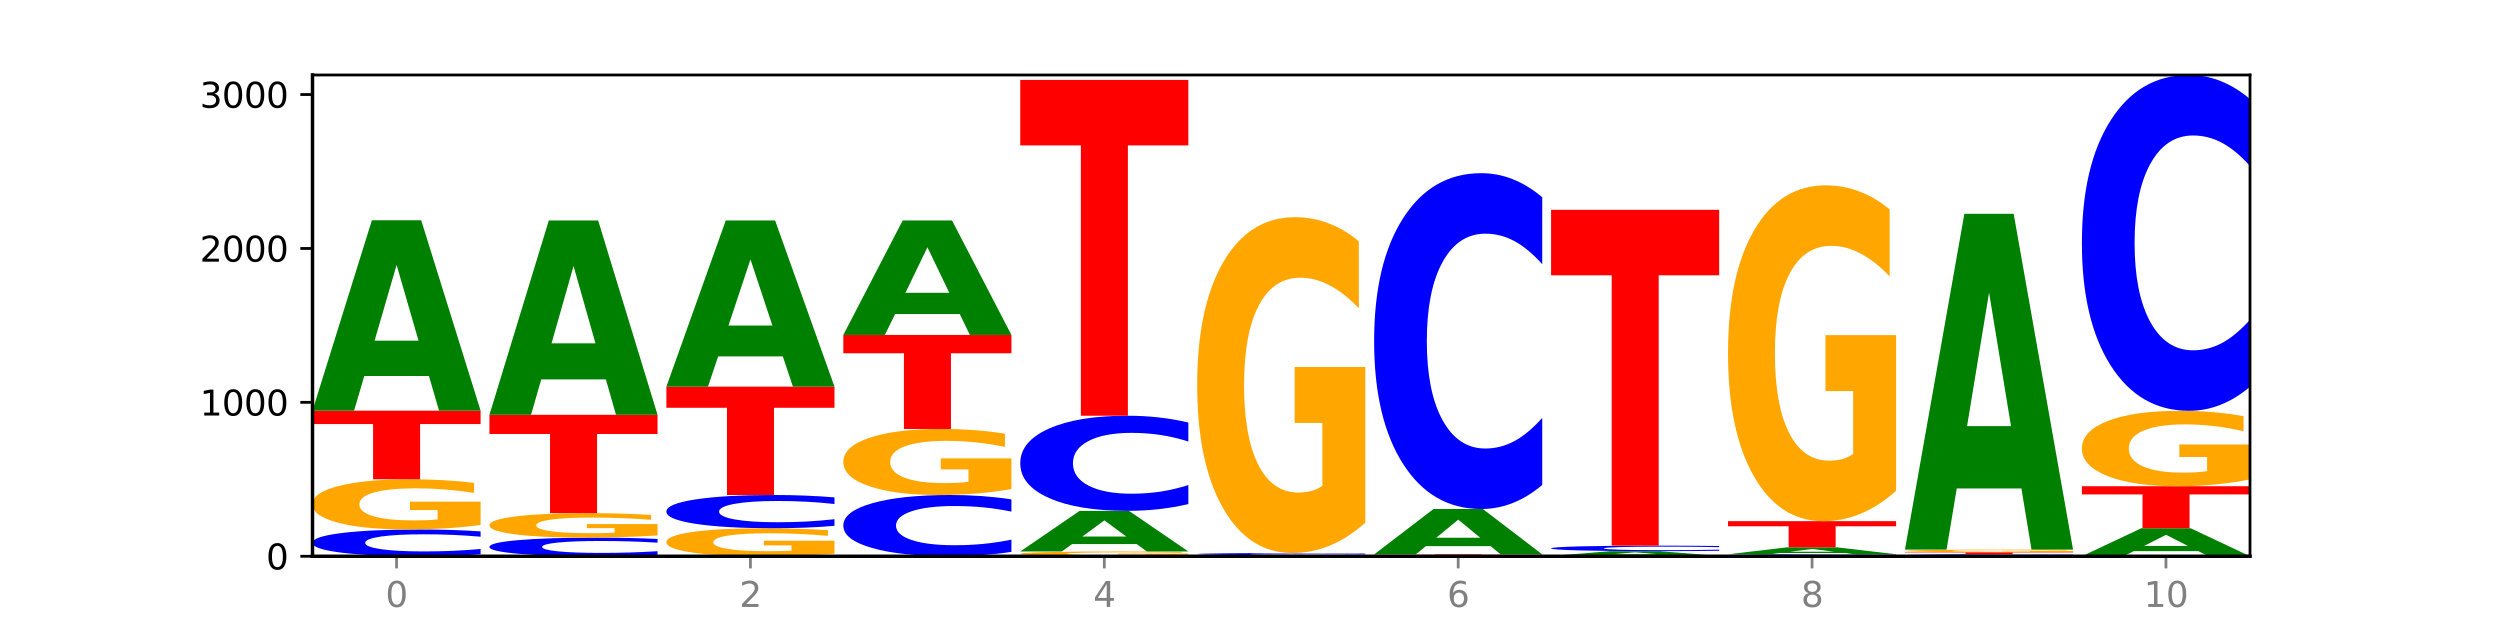 <?xml version="1.0" encoding="utf-8" standalone="no"?>
<!DOCTYPE svg PUBLIC "-//W3C//DTD SVG 1.1//EN"
  "http://www.w3.org/Graphics/SVG/1.1/DTD/svg11.dtd">
<svg xmlns:xlink="http://www.w3.org/1999/xlink" width="720pt" height="180pt" viewBox="0 0 720 180" xmlns="http://www.w3.org/2000/svg" version="1.1">
 <defs>
  <style type="text/css">*{stroke-linejoin: round; stroke-linecap: butt}</style>
 </defs>
 <g id="figure_1">
  <g id="patch_1">
   <path d="M 0 180 
L 720 180 
L 720 0 
L 0 0 
z
" style="fill: #ffffff"/>
  </g>
  <g id="axes_1">
   <g id="patch_2">
    <path d="M 90 160.2 
L 648 160.2 
L 648 21.6 
L 90 21.6 
z
" style="fill: #ffffff"/>
   </g>
   <g id="line2d_1">
    <path d="M 90 160.2 
L 648 160.2 
" clip-path="url(#pb1eeddb91f)" style="fill: none; stroke: #000000; stroke-width: 0.5; stroke-linecap: square"/>
   </g>
   <g id="patch_3">
    <path d="M 138.411 159.647 
Q 134.361 159.921 129.983 160.06 
Q 125.604 160.2 120.835 160.2 
Q 106.613 160.2 98.306 159.161 
Q 90 158.123 90 156.346 
Q 90 154.564 98.306 153.526 
Q 106.613 152.488 120.835 152.488 
Q 125.604 152.488 129.983 152.628 
Q 134.361 152.766 138.411 153.041 
L 138.411 154.578 
Q 134.325 154.215 130.361 154.046 
Q 126.397 153.877 122.018 153.877 
Q 114.163 153.877 109.662 154.535 
Q 105.173 155.191 105.173 156.346 
Q 105.173 157.496 109.662 158.154 
Q 114.163 158.811 122.018 158.811 
Q 126.397 158.811 130.361 158.642 
Q 134.325 158.471 138.411 158.108 
L 138.411 159.647 
z
" clip-path="url(#pb1eeddb91f)" style="fill: #0000ff"/>
   </g>
   <g id="patch_4">
    <path d="M 138.411 151.18 
Q 133.529 151.834 128.277 152.162 
Q 123.026 152.488 117.428 152.488 
Q 104.777 152.488 97.389 150.542 
Q 90 148.595 90 145.267 
Q 90 141.901 97.519 139.969 
Q 105.048 138.038 118.144 138.038 
Q 123.189 138.038 127.811 138.301 
Q 132.444 138.561 136.545 139.074 
L 136.545 141.954 
Q 132.313 141.295 128.126 140.969 
Q 123.938 140.641 119.728 140.641 
Q 111.938 140.641 107.717 141.841 
Q 103.497 143.038 103.497 145.267 
Q 103.497 147.476 107.566 148.682 
Q 111.634 149.885 119.12 149.885 
Q 121.16 149.885 122.907 149.816 
Q 124.654 149.745 126.042 149.595 
L 126.042 146.891 
L 118.068 146.891 
L 118.068 144.482 
L 138.411 144.482 
L 138.411 151.18 
z
" clip-path="url(#pb1eeddb91f)" style="fill: #ffa600"/>
   </g>
   <g id="patch_5">
    <path d="M 90 118.27 
L 138.411 118.27 
L 138.411 122.125 
L 120.994 122.125 
L 120.994 138.038 
L 107.45 138.038 
L 107.45 122.125 
L 90 122.125 
L 90 118.27 
z
" clip-path="url(#pb1eeddb91f)" style="fill: #ff0000"/>
   </g>
   <g id="patch_6">
    <path d="M 123.534 108.282 
L 104.916 108.282 
L 101.977 118.27 
L 90 118.27 
L 107.104 63.442 
L 121.307 63.442 
L 138.411 118.27 
L 126.444 118.27 
L 123.534 108.282 
z
M 107.886 98.106 
L 120.535 98.106 
L 114.22 76.297 
L 107.886 98.106 
z
" clip-path="url(#pb1eeddb91f)" style="fill: #008000"/>
   </g>
   <g id="patch_7">
    <path d="M 189.37 159.816 
Q 185.32 160.006 180.942 160.103 
Q 176.563 160.2 171.794 160.2 
Q 157.572 160.2 149.265 159.478 
Q 140.959 158.755 140.959 157.52 
Q 140.959 156.28 149.265 155.559 
Q 157.572 154.837 171.794 154.837 
Q 176.563 154.837 180.942 154.934 
Q 185.32 155.031 189.37 155.221 
L 189.37 156.29 
Q 185.284 156.038 181.32 155.92 
Q 177.356 155.803 172.977 155.803 
Q 165.122 155.803 160.621 156.26 
Q 156.132 156.717 156.132 157.52 
Q 156.132 158.32 160.621 158.778 
Q 165.122 159.234 172.977 159.234 
Q 177.356 159.234 181.32 159.117 
Q 185.284 158.998 189.37 158.745 
L 189.37 159.816 
z
" clip-path="url(#pb1eeddb91f)" style="fill: #0000ff"/>
   </g>
   <g id="patch_8">
    <path d="M 189.37 154.199 
Q 184.488 154.518 179.236 154.678 
Q 173.985 154.837 168.387 154.837 
Q 155.736 154.837 148.347 153.888 
Q 140.959 152.938 140.959 151.315 
Q 140.959 149.673 148.478 148.731 
Q 156.007 147.789 169.103 147.789 
Q 174.148 147.789 178.77 147.917 
Q 183.403 148.044 187.504 148.295 
L 187.504 149.699 
Q 183.272 149.378 179.084 149.219 
Q 174.896 149.059 170.687 149.059 
Q 162.897 149.059 158.676 149.644 
Q 154.456 150.228 154.456 151.315 
Q 154.456 152.393 158.524 152.981 
Q 162.593 153.567 170.079 153.567 
Q 172.119 153.567 173.866 153.534 
Q 175.613 153.499 177.001 153.426 
L 177.001 152.107 
L 169.027 152.107 
L 169.027 150.932 
L 189.37 150.932 
L 189.37 154.199 
z
" clip-path="url(#pb1eeddb91f)" style="fill: #ffa600"/>
   </g>
   <g id="patch_9">
    <path d="M 140.959 119.467 
L 189.37 119.467 
L 189.37 124.99 
L 171.953 124.99 
L 171.953 147.789 
L 158.409 147.789 
L 158.409 124.99 
L 140.959 124.99 
L 140.959 119.467 
z
" clip-path="url(#pb1eeddb91f)" style="fill: #ff0000"/>
   </g>
   <g id="patch_10">
    <path d="M 174.493 109.269 
L 155.875 109.269 
L 152.935 119.467 
L 140.959 119.467 
L 158.063 63.486 
L 172.266 63.486 
L 189.37 119.467 
L 177.403 119.467 
L 174.493 109.269 
z
M 158.845 98.879 
L 171.494 98.879 
L 165.179 76.611 
L 158.845 98.879 
z
" clip-path="url(#pb1eeddb91f)" style="fill: #008000"/>
   </g>
   <g id="patch_11">
    <path d="M 240.329 159.47 
Q 235.446 159.835 230.195 160.018 
Q 224.944 160.2 219.346 160.2 
Q 206.695 160.2 199.306 159.114 
Q 191.918 158.027 191.918 156.169 
Q 191.918 154.289 199.437 153.211 
Q 206.966 152.133 220.062 152.133 
Q 225.107 152.133 229.729 152.28 
Q 234.361 152.425 238.463 152.711 
L 238.463 154.319 
Q 234.231 153.951 230.043 153.769 
Q 225.855 153.586 221.646 153.586 
Q 213.856 153.586 209.635 154.256 
Q 205.415 154.924 205.415 156.169 
Q 205.415 157.402 209.483 158.075 
Q 213.552 158.747 221.038 158.747 
Q 223.078 158.747 224.825 158.709 
Q 226.571 158.669 227.96 158.585 
L 227.96 157.076 
L 219.986 157.076 
L 219.986 155.731 
L 240.329 155.731 
L 240.329 159.47 
z
" clip-path="url(#pb1eeddb91f)" style="fill: #ffa600"/>
   </g>
   <g id="patch_12">
    <path d="M 240.329 151.447 
Q 236.279 151.787 231.9 151.959 
Q 227.522 152.133 222.753 152.133 
Q 208.53 152.133 200.224 150.844 
Q 191.918 149.554 191.918 147.349 
Q 191.918 145.136 200.224 143.849 
Q 208.53 142.559 222.753 142.559 
Q 227.522 142.559 231.9 142.733 
Q 236.279 142.905 240.329 143.245 
L 240.329 145.154 
Q 236.243 144.703 232.279 144.493 
Q 228.314 144.284 223.936 144.284 
Q 216.081 144.284 211.58 145.101 
Q 207.091 145.915 207.091 147.349 
Q 207.091 148.777 211.58 149.594 
Q 216.081 150.409 223.936 150.409 
Q 228.314 150.409 232.279 150.199 
Q 236.243 149.987 240.329 149.536 
L 240.329 151.447 
z
" clip-path="url(#pb1eeddb91f)" style="fill: #0000ff"/>
   </g>
   <g id="patch_13">
    <path d="M 191.918 111.355 
L 240.329 111.355 
L 240.329 117.441 
L 222.912 117.441 
L 222.912 142.559 
L 209.368 142.559 
L 209.368 117.441 
L 191.918 117.441 
L 191.918 111.355 
z
" clip-path="url(#pb1eeddb91f)" style="fill: #ff0000"/>
   </g>
   <g id="patch_14">
    <path d="M 225.452 102.635 
L 206.834 102.635 
L 203.894 111.355 
L 191.918 111.355 
L 209.021 63.486 
L 223.225 63.486 
L 240.329 111.355 
L 228.362 111.355 
L 225.452 102.635 
z
M 209.803 93.751 
L 222.453 93.751 
L 216.138 74.709 
L 209.803 93.751 
z
" clip-path="url(#pb1eeddb91f)" style="fill: #008000"/>
   </g>
   <g id="patch_15">
    <path d="M 291.288 158.936 
Q 287.238 159.562 282.859 159.879 
Q 278.481 160.2 273.711 160.2 
Q 259.489 160.2 251.183 157.824 
Q 242.877 155.448 242.877 151.385 
Q 242.877 147.307 251.183 144.935 
Q 259.489 142.559 273.711 142.559 
Q 278.481 142.559 282.859 142.88 
Q 287.238 143.197 291.288 143.824 
L 291.288 147.34 
Q 287.202 146.509 283.237 146.123 
Q 279.273 145.737 274.895 145.737 
Q 267.04 145.737 262.539 147.242 
Q 258.05 148.743 258.05 151.385 
Q 258.05 154.016 262.539 155.521 
Q 267.04 157.022 274.895 157.022 
Q 279.273 157.022 283.237 156.636 
Q 287.202 156.246 291.288 155.415 
L 291.288 158.936 
z
" clip-path="url(#pb1eeddb91f)" style="fill: #0000ff"/>
   </g>
   <g id="patch_16">
    <path d="M 291.288 140.839 
Q 286.405 141.699 281.154 142.131 
Q 275.903 142.559 270.305 142.559 
Q 257.654 142.559 250.265 139.998 
Q 242.877 137.437 242.877 133.058 
Q 242.877 128.627 250.395 126.086 
Q 257.925 123.544 271.021 123.544 
Q 276.066 123.544 280.688 123.89 
Q 285.32 124.232 289.422 124.907 
L 289.422 128.698 
Q 285.19 127.83 281.002 127.402 
Q 276.814 126.969 272.605 126.969 
Q 264.815 126.969 260.594 128.548 
Q 256.374 130.124 256.374 133.058 
Q 256.374 135.964 260.442 137.551 
Q 264.511 139.134 271.997 139.134 
Q 274.037 139.134 275.784 139.044 
Q 277.53 138.949 278.919 138.753 
L 278.919 135.194 
L 270.945 135.194 
L 270.945 132.025 
L 291.288 132.025 
L 291.288 140.839 
z
" clip-path="url(#pb1eeddb91f)" style="fill: #ffa600"/>
   </g>
   <g id="patch_17">
    <path d="M 242.877 96.463 
L 291.288 96.463 
L 291.288 101.744 
L 273.871 101.744 
L 273.871 123.544 
L 260.327 123.544 
L 260.327 101.744 
L 242.877 101.744 
L 242.877 96.463 
z
" clip-path="url(#pb1eeddb91f)" style="fill: #ff0000"/>
   </g>
   <g id="patch_18">
    <path d="M 276.411 90.455 
L 257.793 90.455 
L 254.853 96.463 
L 242.877 96.463 
L 259.98 63.486 
L 274.184 63.486 
L 291.288 96.463 
L 279.321 96.463 
L 276.411 90.455 
z
M 260.762 84.335 
L 273.412 84.335 
L 267.097 71.218 
L 260.762 84.335 
z
" clip-path="url(#pb1eeddb91f)" style="fill: #008000"/>
   </g>
   <g id="patch_19">
    <path d="M 342.247 160.076 
Q 337.364 160.138 332.113 160.169 
Q 326.862 160.2 321.263 160.2 
Q 308.613 160.2 301.224 160.015 
Q 293.836 159.83 293.836 159.513 
Q 293.836 159.193 301.354 159.01 
Q 308.884 158.826 321.98 158.826 
Q 327.025 158.826 331.647 158.851 
Q 336.279 158.876 340.38 158.924 
L 340.38 159.198 
Q 336.149 159.136 331.961 159.105 
Q 327.773 159.073 323.564 159.073 
Q 315.774 159.073 311.553 159.188 
Q 307.333 159.301 307.333 159.513 
Q 307.333 159.723 311.401 159.838 
Q 315.47 159.952 322.956 159.952 
Q 324.996 159.952 326.742 159.946 
Q 328.489 159.939 329.878 159.925 
L 329.878 159.668 
L 321.904 159.668 
L 321.904 159.439 
L 342.247 159.439 
L 342.247 160.076 
z
" clip-path="url(#pb1eeddb91f)" style="fill: #ffa600"/>
   </g>
   <g id="patch_20">
    <path d="M 327.37 156.694 
L 308.752 156.694 
L 305.812 158.826 
L 293.836 158.826 
L 310.939 147.125 
L 325.143 147.125 
L 342.247 158.826 
L 330.28 158.826 
L 327.37 156.694 
z
M 311.721 154.523 
L 324.371 154.523 
L 318.056 149.868 
L 311.721 154.523 
z
" clip-path="url(#pb1eeddb91f)" style="fill: #008000"/>
   </g>
   <g id="patch_21">
    <path d="M 342.247 145.161 
Q 338.197 146.134 333.818 146.627 
Q 329.439 147.125 324.67 147.125 
Q 310.448 147.125 302.142 143.435 
Q 293.836 139.746 293.836 133.437 
Q 293.836 127.105 302.142 123.422 
Q 310.448 119.733 324.67 119.733 
Q 329.439 119.733 333.818 120.23 
Q 338.197 120.723 342.247 121.696 
L 342.247 127.156 
Q 338.16 125.866 334.196 125.266 
Q 330.232 124.667 325.853 124.667 
Q 317.998 124.667 313.498 127.003 
Q 309.009 129.335 309.009 133.437 
Q 309.009 137.522 313.498 139.859 
Q 317.998 142.19 325.853 142.19 
Q 330.232 142.19 334.196 141.591 
Q 338.16 140.985 342.247 139.695 
L 342.247 145.161 
z
" clip-path="url(#pb1eeddb91f)" style="fill: #0000ff"/>
   </g>
   <g id="patch_22">
    <path d="M 293.836 23.018 
L 342.247 23.018 
L 342.247 41.88 
L 324.83 41.88 
L 324.83 119.733 
L 311.286 119.733 
L 311.286 41.88 
L 293.836 41.88 
L 293.836 23.018 
z
" clip-path="url(#pb1eeddb91f)" style="fill: #ff0000"/>
   </g>
   <g id="patch_23">
    <path d="M 378.329 160.184 
L 359.711 160.184 
L 356.771 160.2 
L 344.795 160.2 
L 361.898 160.111 
L 376.102 160.111 
L 393.205 160.2 
L 381.239 160.2 
L 378.329 160.184 
z
M 362.68 160.167 
L 375.33 160.167 
L 369.015 160.132 
L 362.68 160.167 
z
" clip-path="url(#pb1eeddb91f)" style="fill: #008000"/>
   </g>
   <g id="patch_24">
    <path d="M 344.795 159.89 
L 393.205 159.89 
L 393.205 159.933 
L 375.789 159.933 
L 375.789 160.111 
L 362.245 160.111 
L 362.245 159.933 
L 344.795 159.933 
L 344.795 159.89 
z
" clip-path="url(#pb1eeddb91f)" style="fill: #ff0000"/>
   </g>
   <g id="patch_25">
    <path d="M 393.205 159.845 
Q 389.156 159.867 384.777 159.878 
Q 380.398 159.89 375.629 159.89 
Q 361.407 159.89 353.101 159.806 
Q 344.795 159.723 344.795 159.58 
Q 344.795 159.436 353.101 159.353 
Q 361.407 159.269 375.629 159.269 
Q 380.398 159.269 384.777 159.28 
Q 389.156 159.292 393.205 159.314 
L 393.205 159.437 
Q 389.119 159.408 385.155 159.395 
Q 381.191 159.381 376.812 159.381 
Q 368.957 159.381 364.457 159.434 
Q 359.968 159.487 359.968 159.58 
Q 359.968 159.672 364.457 159.725 
Q 368.957 159.778 376.812 159.778 
Q 381.191 159.778 385.155 159.764 
Q 389.119 159.751 393.205 159.721 
L 393.205 159.845 
z
" clip-path="url(#pb1eeddb91f)" style="fill: #0000ff"/>
   </g>
   <g id="patch_26">
    <path d="M 393.205 150.519 
Q 388.323 154.894 383.072 157.092 
Q 377.821 159.269 372.222 159.269 
Q 359.572 159.269 352.183 146.243 
Q 344.795 133.218 344.795 110.942 
Q 344.795 88.407 352.313 75.481 
Q 359.843 62.555 372.938 62.555 
Q 377.983 62.555 382.605 64.313 
Q 387.238 66.051 391.339 69.487 
L 391.339 88.766 
Q 387.108 84.351 382.92 82.174 
Q 378.732 79.976 374.522 79.976 
Q 366.732 79.976 362.512 88.007 
Q 358.291 96.018 358.291 110.942 
Q 358.291 125.726 362.36 133.797 
Q 366.429 141.848 373.915 141.848 
Q 375.955 141.848 377.701 141.389 
Q 379.448 140.909 380.837 139.91 
L 380.837 121.81 
L 372.862 121.81 
L 372.862 105.688 
L 393.205 105.688 
L 393.205 150.519 
z
" clip-path="url(#pb1eeddb91f)" style="fill: #ffa600"/>
   </g>
   <g id="patch_27">
    <path d="M 444.164 160.18 
Q 439.282 160.19 434.031 160.195 
Q 428.78 160.2 423.181 160.2 
Q 410.531 160.2 403.142 160.17 
Q 395.753 160.14 395.753 160.089 
Q 395.753 160.038 403.272 160.008 
Q 410.802 159.978 423.897 159.978 
Q 428.942 159.978 433.564 159.982 
Q 438.197 159.986 442.298 159.994 
L 442.298 160.038 
Q 438.067 160.028 433.879 160.023 
Q 429.691 160.018 425.481 160.018 
Q 417.691 160.018 413.471 160.037 
Q 409.25 160.055 409.25 160.089 
Q 409.25 160.123 413.319 160.142 
Q 417.388 160.16 424.874 160.16 
Q 426.914 160.16 428.66 160.159 
Q 430.407 160.158 431.796 160.156 
L 431.796 160.114 
L 423.821 160.114 
L 423.821 160.077 
L 444.164 160.077 
L 444.164 160.18 
z
" clip-path="url(#pb1eeddb91f)" style="fill: #ffa600"/>
   </g>
   <g id="patch_28">
    <path d="M 395.753 159.668 
L 444.164 159.668 
L 444.164 159.729 
L 426.748 159.729 
L 426.748 159.978 
L 413.204 159.978 
L 413.204 159.729 
L 395.753 159.729 
L 395.753 159.668 
z
" clip-path="url(#pb1eeddb91f)" style="fill: #ff0000"/>
   </g>
   <g id="patch_29">
    <path d="M 429.288 157.286 
L 410.67 157.286 
L 407.73 159.668 
L 395.753 159.668 
L 412.857 146.593 
L 427.061 146.593 
L 444.164 159.668 
L 432.198 159.668 
L 429.288 157.286 
z
M 413.639 154.859 
L 426.289 154.859 
L 419.974 149.658 
L 413.639 154.859 
z
" clip-path="url(#pb1eeddb91f)" style="fill: #008000"/>
   </g>
   <g id="patch_30">
    <path d="M 444.164 139.66 
Q 440.115 143.096 435.736 144.835 
Q 431.357 146.593 426.588 146.593 
Q 412.366 146.593 404.06 133.567 
Q 395.753 120.541 395.753 98.266 
Q 395.753 75.91 404.06 62.904 
Q 412.366 49.878 426.588 49.878 
Q 431.357 49.878 435.736 51.637 
Q 440.115 53.375 444.164 56.811 
L 444.164 76.09 
Q 440.078 71.535 436.114 69.417 
Q 432.15 67.299 427.771 67.299 
Q 419.916 67.299 415.415 75.55 
Q 410.927 83.781 410.927 98.266 
Q 410.927 112.69 415.415 120.941 
Q 419.916 129.172 427.771 129.172 
Q 432.15 129.172 436.114 127.054 
Q 440.078 124.916 444.164 120.361 
L 444.164 139.66 
z
" clip-path="url(#pb1eeddb91f)" style="fill: #0000ff"/>
   </g>
   <g id="patch_31">
    <path d="M 495.123 160.192 
Q 490.241 160.196 484.99 160.198 
Q 479.739 160.2 474.14 160.2 
Q 461.489 160.2 454.101 160.188 
Q 446.712 160.176 446.712 160.156 
Q 446.712 160.135 454.231 160.123 
Q 461.761 160.111 474.856 160.111 
Q 479.901 160.111 484.523 160.113 
Q 489.156 160.115 493.257 160.118 
L 493.257 160.135 
Q 489.026 160.131 484.838 160.129 
Q 480.65 160.127 476.44 160.127 
Q 468.65 160.127 464.43 160.135 
Q 460.209 160.142 460.209 160.156 
Q 460.209 160.169 464.278 160.177 
Q 468.346 160.184 475.833 160.184 
Q 477.872 160.184 479.619 160.184 
Q 481.366 160.183 482.755 160.182 
L 482.755 160.166 
L 474.78 160.166 
L 474.78 160.151 
L 495.123 160.151 
L 495.123 160.192 
z
" clip-path="url(#pb1eeddb91f)" style="fill: #ffa600"/>
   </g>
   <g id="patch_32">
    <path d="M 480.247 159.861 
L 461.629 159.861 
L 458.689 160.111 
L 446.712 160.111 
L 463.816 158.737 
L 478.02 158.737 
L 495.123 160.111 
L 483.157 160.111 
L 480.247 159.861 
z
M 464.598 159.606 
L 477.248 159.606 
L 470.933 159.059 
L 464.598 159.606 
z
" clip-path="url(#pb1eeddb91f)" style="fill: #008000"/>
   </g>
   <g id="patch_33">
    <path d="M 495.123 158.623 
Q 491.074 158.68 486.695 158.708 
Q 482.316 158.737 477.547 158.737 
Q 463.325 158.737 455.019 158.522 
Q 446.712 158.308 446.712 157.94 
Q 446.712 157.571 455.019 157.357 
Q 463.325 157.142 477.547 157.142 
Q 482.316 157.142 486.695 157.171 
Q 491.074 157.199 495.123 157.256 
L 495.123 157.574 
Q 491.037 157.499 487.073 157.464 
Q 483.109 157.429 478.73 157.429 
Q 470.875 157.429 466.374 157.565 
Q 461.886 157.701 461.886 157.94 
Q 461.886 158.178 466.374 158.314 
Q 470.875 158.45 478.73 158.45 
Q 483.109 158.45 487.073 158.415 
Q 491.037 158.38 495.123 158.305 
L 495.123 158.623 
z
" clip-path="url(#pb1eeddb91f)" style="fill: #0000ff"/>
   </g>
   <g id="patch_34">
    <path d="M 446.712 60.428 
L 495.123 60.428 
L 495.123 79.289 
L 477.707 79.289 
L 477.707 157.142 
L 464.163 157.142 
L 464.163 79.289 
L 446.712 79.289 
L 446.712 60.428 
z
" clip-path="url(#pb1eeddb91f)" style="fill: #ff0000"/>
   </g>
   <g id="patch_35">
    <path d="M 546.082 160.159 
Q 542.033 160.179 537.654 160.19 
Q 533.275 160.2 528.506 160.2 
Q 514.284 160.2 505.978 160.122 
Q 497.671 160.045 497.671 159.912 
Q 497.671 159.779 505.978 159.701 
Q 514.284 159.624 528.506 159.624 
Q 533.275 159.624 537.654 159.634 
Q 542.033 159.645 546.082 159.665 
L 546.082 159.78 
Q 541.996 159.753 538.032 159.74 
Q 534.068 159.728 529.689 159.728 
Q 521.834 159.728 517.333 159.777 
Q 512.845 159.826 512.845 159.912 
Q 512.845 159.998 517.333 160.047 
Q 521.834 160.096 529.689 160.096 
Q 534.068 160.096 538.032 160.084 
Q 541.996 160.071 546.082 160.044 
L 546.082 160.159 
z
" clip-path="url(#pb1eeddb91f)" style="fill: #0000ff"/>
   </g>
   <g id="patch_36">
    <path d="M 531.206 159.26 
L 512.587 159.26 
L 509.648 159.624 
L 497.671 159.624 
L 514.775 157.629 
L 528.979 157.629 
L 546.082 159.624 
L 534.116 159.624 
L 531.206 159.26 
z
M 515.557 158.89 
L 528.206 158.89 
L 521.892 158.097 
L 515.557 158.89 
z
" clip-path="url(#pb1eeddb91f)" style="fill: #008000"/>
   </g>
   <g id="patch_37">
    <path d="M 497.671 150.094 
L 546.082 150.094 
L 546.082 151.564 
L 528.666 151.564 
L 528.666 157.629 
L 515.122 157.629 
L 515.122 151.564 
L 497.671 151.564 
L 497.671 150.094 
z
" clip-path="url(#pb1eeddb91f)" style="fill: #ff0000"/>
   </g>
   <g id="patch_38">
    <path d="M 546.082 141.344 
Q 541.2 145.719 535.949 147.917 
Q 530.697 150.094 525.099 150.094 
Q 512.448 150.094 505.06 137.068 
Q 497.671 124.043 497.671 101.767 
Q 497.671 79.232 505.19 66.306 
Q 512.72 53.38 525.815 53.38 
Q 530.86 53.38 535.482 55.138 
Q 540.115 56.876 544.216 60.312 
L 544.216 79.591 
Q 539.985 75.176 535.797 72.999 
Q 531.609 70.801 527.399 70.801 
Q 519.609 70.801 515.389 78.832 
Q 511.168 86.843 511.168 101.767 
Q 511.168 116.551 515.237 124.622 
Q 519.305 132.673 526.792 132.673 
Q 528.831 132.673 530.578 132.214 
Q 532.325 131.734 533.714 130.735 
L 533.714 112.635 
L 525.739 112.635 
L 525.739 96.513 
L 546.082 96.513 
L 546.082 141.344 
z
" clip-path="url(#pb1eeddb91f)" style="fill: #ffa600"/>
   </g>
   <g id="patch_39">
    <path d="M 597.041 160.159 
Q 592.992 160.179 588.613 160.19 
Q 584.234 160.2 579.465 160.2 
Q 565.243 160.2 556.936 160.122 
Q 548.63 160.045 548.63 159.912 
Q 548.63 159.779 556.936 159.701 
Q 565.243 159.624 579.465 159.624 
Q 584.234 159.624 588.613 159.634 
Q 592.992 159.645 597.041 159.665 
L 597.041 159.78 
Q 592.955 159.753 588.991 159.74 
Q 585.027 159.728 580.648 159.728 
Q 572.793 159.728 568.292 159.777 
Q 563.804 159.826 563.804 159.912 
Q 563.804 159.998 568.292 160.047 
Q 572.793 160.096 580.648 160.096 
Q 585.027 160.096 588.991 160.084 
Q 592.955 160.071 597.041 160.044 
L 597.041 160.159 
z
" clip-path="url(#pb1eeddb91f)" style="fill: #0000ff"/>
   </g>
   <g id="patch_40">
    <path d="M 548.63 159.048 
L 597.041 159.048 
L 597.041 159.16 
L 579.624 159.16 
L 579.624 159.624 
L 566.081 159.624 
L 566.081 159.16 
L 548.63 159.16 
L 548.63 159.048 
z
" clip-path="url(#pb1eeddb91f)" style="fill: #ff0000"/>
   </g>
   <g id="patch_41">
    <path d="M 597.041 158.979 
Q 592.159 159.013 586.908 159.031 
Q 581.656 159.048 576.058 159.048 
Q 563.407 159.048 556.019 158.946 
Q 548.63 158.845 548.63 158.671 
Q 548.63 158.495 556.149 158.395 
Q 563.679 158.294 576.774 158.294 
Q 581.819 158.294 586.441 158.308 
Q 591.074 158.321 595.175 158.348 
L 595.175 158.498 
Q 590.944 158.464 586.756 158.447 
Q 582.568 158.43 578.358 158.43 
Q 570.568 158.43 566.348 158.492 
Q 562.127 158.555 562.127 158.671 
Q 562.127 158.786 566.196 158.849 
Q 570.264 158.912 577.75 158.912 
Q 579.79 158.912 581.537 158.908 
Q 583.284 158.905 584.673 158.897 
L 584.673 158.756 
L 576.698 158.756 
L 576.698 158.63 
L 597.041 158.63 
L 597.041 158.979 
z
" clip-path="url(#pb1eeddb91f)" style="fill: #ffa600"/>
   </g>
   <g id="patch_42">
    <path d="M 582.164 140.676 
L 563.546 140.676 
L 560.607 158.294 
L 548.63 158.294 
L 565.734 61.58 
L 579.937 61.58 
L 597.041 158.294 
L 585.074 158.294 
L 582.164 140.676 
z
M 566.516 122.726 
L 579.165 122.726 
L 572.85 84.256 
L 566.516 122.726 
z
" clip-path="url(#pb1eeddb91f)" style="fill: #008000"/>
   </g>
   <g id="patch_43">
    <path d="M 633.123 158.73 
L 614.505 158.73 
L 611.566 160.2 
L 599.589 160.2 
L 616.693 152.133 
L 630.896 152.133 
L 648 160.2 
L 636.033 160.2 
L 633.123 158.73 
z
M 617.475 157.233 
L 630.124 157.233 
L 623.809 154.024 
L 617.475 157.233 
z
" clip-path="url(#pb1eeddb91f)" style="fill: #008000"/>
   </g>
   <g id="patch_44">
    <path d="M 599.589 140.033 
L 648 140.033 
L 648 142.393 
L 630.583 142.393 
L 630.583 152.133 
L 617.04 152.133 
L 617.04 142.393 
L 599.589 142.393 
L 599.589 140.033 
z
" clip-path="url(#pb1eeddb91f)" style="fill: #ff0000"/>
   </g>
   <g id="patch_45">
    <path d="M 648 138.068 
Q 643.118 139.05 637.866 139.544 
Q 632.615 140.033 627.017 140.033 
Q 614.366 140.033 606.978 137.108 
Q 599.589 134.183 599.589 129.18 
Q 599.589 124.12 607.108 121.217 
Q 614.637 118.314 627.733 118.314 
Q 632.778 118.314 637.4 118.709 
Q 642.033 119.099 646.134 119.871 
L 646.134 124.2 
Q 641.903 123.209 637.715 122.72 
Q 633.527 122.226 629.317 122.226 
Q 621.527 122.226 617.306 124.03 
Q 613.086 125.829 613.086 129.18 
Q 613.086 132.5 617.155 134.313 
Q 621.223 136.121 628.709 136.121 
Q 630.749 136.121 632.496 136.017 
Q 634.243 135.91 635.631 135.685 
L 635.631 131.621 
L 627.657 131.621 
L 627.657 128 
L 648 128 
L 648 138.068 
z
" clip-path="url(#pb1eeddb91f)" style="fill: #ffa600"/>
   </g>
   <g id="patch_46">
    <path d="M 648 111.382 
Q 643.951 114.818 639.572 116.556 
Q 635.193 118.314 630.424 118.314 
Q 616.202 118.314 607.895 105.288 
Q 599.589 92.263 599.589 69.987 
Q 599.589 47.632 607.895 34.626 
Q 616.202 21.6 630.424 21.6 
Q 635.193 21.6 639.572 23.358 
Q 643.951 25.096 648 28.532 
L 648 47.811 
Q 643.914 43.256 639.95 41.139 
Q 635.986 39.021 631.607 39.021 
Q 623.752 39.021 619.251 47.272 
Q 614.762 55.503 614.762 69.987 
Q 614.762 84.411 619.251 92.662 
Q 623.752 100.893 631.607 100.893 
Q 635.986 100.893 639.95 98.776 
Q 643.914 96.638 648 92.083 
L 648 111.382 
z
" clip-path="url(#pb1eeddb91f)" style="fill: #0000ff"/>
   </g>
   <g id="matplotlib.axis_1">
    <g id="xtick_1">
     <g id="line2d_2">
      <defs>
       <path id="medfdda9961" d="M 0 0 
L 0 3.5 
" style="stroke: #808080; stroke-width: 0.8"/>
      </defs>
      <g>
       <use xlink:href="#medfdda9961" x="114.205" y="160.2" style="fill: #808080; stroke: #808080; stroke-width: 0.8"/>
      </g>
     </g>
     <g id="text_1">
      <!-- 0 -->
      <g style="fill: #808080" transform="translate(111.024 174.798) scale(0.1 -0.1)">
       <defs>
        <path id="DejaVuSans-30" d="M 2034 4250 
Q 1547 4250 1301 3770 
Q 1056 3291 1056 2328 
Q 1056 1369 1301 889 
Q 1547 409 2034 409 
Q 2525 409 2770 889 
Q 3016 1369 3016 2328 
Q 3016 3291 2770 3770 
Q 2525 4250 2034 4250 
z
M 2034 4750 
Q 2819 4750 3233 4129 
Q 3647 3509 3647 2328 
Q 3647 1150 3233 529 
Q 2819 -91 2034 -91 
Q 1250 -91 836 529 
Q 422 1150 422 2328 
Q 422 3509 836 4129 
Q 1250 4750 2034 4750 
z
" transform="scale(0.016)"/>
       </defs>
       <use xlink:href="#DejaVuSans-30"/>
      </g>
     </g>
    </g>
    <g id="xtick_2">
     <g id="line2d_3">
      <g>
       <use xlink:href="#medfdda9961" x="216.123" y="160.2" style="fill: #808080; stroke: #808080; stroke-width: 0.8"/>
      </g>
     </g>
     <g id="text_2">
      <!-- 2 -->
      <g style="fill: #808080" transform="translate(212.942 174.798) scale(0.1 -0.1)">
       <defs>
        <path id="DejaVuSans-32" d="M 1228 531 
L 3431 531 
L 3431 0 
L 469 0 
L 469 531 
Q 828 903 1448 1529 
Q 2069 2156 2228 2338 
Q 2531 2678 2651 2914 
Q 2772 3150 2772 3378 
Q 2772 3750 2511 3984 
Q 2250 4219 1831 4219 
Q 1534 4219 1204 4116 
Q 875 4013 500 3803 
L 500 4441 
Q 881 4594 1212 4672 
Q 1544 4750 1819 4750 
Q 2544 4750 2975 4387 
Q 3406 4025 3406 3419 
Q 3406 3131 3298 2873 
Q 3191 2616 2906 2266 
Q 2828 2175 2409 1742 
Q 1991 1309 1228 531 
z
" transform="scale(0.016)"/>
       </defs>
       <use xlink:href="#DejaVuSans-32"/>
      </g>
     </g>
    </g>
    <g id="xtick_3">
     <g id="line2d_4">
      <g>
       <use xlink:href="#medfdda9961" x="318.041" y="160.2" style="fill: #808080; stroke: #808080; stroke-width: 0.8"/>
      </g>
     </g>
     <g id="text_3">
      <!-- 4 -->
      <g style="fill: #808080" transform="translate(314.86 174.798) scale(0.1 -0.1)">
       <defs>
        <path id="DejaVuSans-34" d="M 2419 4116 
L 825 1625 
L 2419 1625 
L 2419 4116 
z
M 2253 4666 
L 3047 4666 
L 3047 1625 
L 3713 1625 
L 3713 1100 
L 3047 1100 
L 3047 0 
L 2419 0 
L 2419 1100 
L 313 1100 
L 313 1709 
L 2253 4666 
z
" transform="scale(0.016)"/>
       </defs>
       <use xlink:href="#DejaVuSans-34"/>
      </g>
     </g>
    </g>
    <g id="xtick_4">
     <g id="line2d_5">
      <g>
       <use xlink:href="#medfdda9961" x="419.959" y="160.2" style="fill: #808080; stroke: #808080; stroke-width: 0.8"/>
      </g>
     </g>
     <g id="text_4">
      <!-- 6 -->
      <g style="fill: #808080" transform="translate(416.778 174.798) scale(0.1 -0.1)">
       <defs>
        <path id="DejaVuSans-36" d="M 2113 2584 
Q 1688 2584 1439 2293 
Q 1191 2003 1191 1497 
Q 1191 994 1439 701 
Q 1688 409 2113 409 
Q 2538 409 2786 701 
Q 3034 994 3034 1497 
Q 3034 2003 2786 2293 
Q 2538 2584 2113 2584 
z
M 3366 4563 
L 3366 3988 
Q 3128 4100 2886 4159 
Q 2644 4219 2406 4219 
Q 1781 4219 1451 3797 
Q 1122 3375 1075 2522 
Q 1259 2794 1537 2939 
Q 1816 3084 2150 3084 
Q 2853 3084 3261 2657 
Q 3669 2231 3669 1497 
Q 3669 778 3244 343 
Q 2819 -91 2113 -91 
Q 1303 -91 875 529 
Q 447 1150 447 2328 
Q 447 3434 972 4092 
Q 1497 4750 2381 4750 
Q 2619 4750 2861 4703 
Q 3103 4656 3366 4563 
z
" transform="scale(0.016)"/>
       </defs>
       <use xlink:href="#DejaVuSans-36"/>
      </g>
     </g>
    </g>
    <g id="xtick_5">
     <g id="line2d_6">
      <g>
       <use xlink:href="#medfdda9961" x="521.877" y="160.2" style="fill: #808080; stroke: #808080; stroke-width: 0.8"/>
      </g>
     </g>
     <g id="text_5">
      <!-- 8 -->
      <g style="fill: #808080" transform="translate(518.695 174.798) scale(0.1 -0.1)">
       <defs>
        <path id="DejaVuSans-38" d="M 2034 2216 
Q 1584 2216 1326 1975 
Q 1069 1734 1069 1313 
Q 1069 891 1326 650 
Q 1584 409 2034 409 
Q 2484 409 2743 651 
Q 3003 894 3003 1313 
Q 3003 1734 2745 1975 
Q 2488 2216 2034 2216 
z
M 1403 2484 
Q 997 2584 770 2862 
Q 544 3141 544 3541 
Q 544 4100 942 4425 
Q 1341 4750 2034 4750 
Q 2731 4750 3128 4425 
Q 3525 4100 3525 3541 
Q 3525 3141 3298 2862 
Q 3072 2584 2669 2484 
Q 3125 2378 3379 2068 
Q 3634 1759 3634 1313 
Q 3634 634 3220 271 
Q 2806 -91 2034 -91 
Q 1263 -91 848 271 
Q 434 634 434 1313 
Q 434 1759 690 2068 
Q 947 2378 1403 2484 
z
M 1172 3481 
Q 1172 3119 1398 2916 
Q 1625 2713 2034 2713 
Q 2441 2713 2670 2916 
Q 2900 3119 2900 3481 
Q 2900 3844 2670 4047 
Q 2441 4250 2034 4250 
Q 1625 4250 1398 4047 
Q 1172 3844 1172 3481 
z
" transform="scale(0.016)"/>
       </defs>
       <use xlink:href="#DejaVuSans-38"/>
      </g>
     </g>
    </g>
    <g id="xtick_6">
     <g id="line2d_7">
      <g>
       <use xlink:href="#medfdda9961" x="623.795" y="160.2" style="fill: #808080; stroke: #808080; stroke-width: 0.8"/>
      </g>
     </g>
     <g id="text_6">
      <!-- 10 -->
      <g style="fill: #808080" transform="translate(617.432 174.798) scale(0.1 -0.1)">
       <defs>
        <path id="DejaVuSans-31" d="M 794 531 
L 1825 531 
L 1825 4091 
L 703 3866 
L 703 4441 
L 1819 4666 
L 2450 4666 
L 2450 531 
L 3481 531 
L 3481 0 
L 794 0 
L 794 531 
z
" transform="scale(0.016)"/>
       </defs>
       <use xlink:href="#DejaVuSans-31"/>
       <use xlink:href="#DejaVuSans-30" x="63.623"/>
      </g>
     </g>
    </g>
   </g>
   <g id="matplotlib.axis_2">
    <g id="ytick_1">
     <g id="line2d_8">
      <defs>
       <path id="m47e62d7703" d="M 0 0 
L -3.5 0 
" style="stroke: #000000; stroke-width: 0.8"/>
      </defs>
      <g>
       <use xlink:href="#m47e62d7703" x="90" y="160.2" style="stroke: #000000; stroke-width: 0.8"/>
      </g>
     </g>
     <g id="text_7">
      <!-- 0 -->
      <g transform="translate(76.638 163.999) scale(0.1 -0.1)">
       <use xlink:href="#DejaVuSans-30"/>
      </g>
     </g>
    </g>
    <g id="ytick_2">
     <g id="line2d_9">
      <g>
       <use xlink:href="#m47e62d7703" x="90" y="115.876" style="stroke: #000000; stroke-width: 0.8"/>
      </g>
     </g>
     <g id="text_8">
      <!-- 1000 -->
      <g transform="translate(57.55 119.676) scale(0.1 -0.1)">
       <use xlink:href="#DejaVuSans-31"/>
       <use xlink:href="#DejaVuSans-30" x="63.623"/>
       <use xlink:href="#DejaVuSans-30" x="127.246"/>
       <use xlink:href="#DejaVuSans-30" x="190.869"/>
      </g>
     </g>
    </g>
    <g id="ytick_3">
     <g id="line2d_10">
      <g>
       <use xlink:href="#m47e62d7703" x="90" y="71.553" style="stroke: #000000; stroke-width: 0.8"/>
      </g>
     </g>
     <g id="text_9">
      <!-- 2000 -->
      <g transform="translate(57.55 75.352) scale(0.1 -0.1)">
       <use xlink:href="#DejaVuSans-32"/>
       <use xlink:href="#DejaVuSans-30" x="63.623"/>
       <use xlink:href="#DejaVuSans-30" x="127.246"/>
       <use xlink:href="#DejaVuSans-30" x="190.869"/>
      </g>
     </g>
    </g>
    <g id="ytick_4">
     <g id="line2d_11">
      <g>
       <use xlink:href="#m47e62d7703" x="90" y="27.229" style="stroke: #000000; stroke-width: 0.8"/>
      </g>
     </g>
     <g id="text_10">
      <!-- 3000 -->
      <g transform="translate(57.55 31.028) scale(0.1 -0.1)">
       <defs>
        <path id="DejaVuSans-33" d="M 2597 2516 
Q 3050 2419 3304 2112 
Q 3559 1806 3559 1356 
Q 3559 666 3084 287 
Q 2609 -91 1734 -91 
Q 1441 -91 1130 -33 
Q 819 25 488 141 
L 488 750 
Q 750 597 1062 519 
Q 1375 441 1716 441 
Q 2309 441 2620 675 
Q 2931 909 2931 1356 
Q 2931 1769 2642 2001 
Q 2353 2234 1838 2234 
L 1294 2234 
L 1294 2753 
L 1863 2753 
Q 2328 2753 2575 2939 
Q 2822 3125 2822 3475 
Q 2822 3834 2567 4026 
Q 2313 4219 1838 4219 
Q 1578 4219 1281 4162 
Q 984 4106 628 3988 
L 628 4550 
Q 988 4650 1302 4700 
Q 1616 4750 1894 4750 
Q 2613 4750 3031 4423 
Q 3450 4097 3450 3541 
Q 3450 3153 3228 2886 
Q 3006 2619 2597 2516 
z
" transform="scale(0.016)"/>
       </defs>
       <use xlink:href="#DejaVuSans-33"/>
       <use xlink:href="#DejaVuSans-30" x="63.623"/>
       <use xlink:href="#DejaVuSans-30" x="127.246"/>
       <use xlink:href="#DejaVuSans-30" x="190.869"/>
      </g>
     </g>
    </g>
   </g>
   <g id="patch_47">
    <path d="M 90 160.2 
L 90 21.6 
" style="fill: none; stroke: #000000; stroke-linejoin: miter; stroke-linecap: square"/>
   </g>
   <g id="patch_48">
    <path d="M 648 160.2 
L 648 21.6 
" style="fill: none; stroke: #000000; stroke-width: 0.8; stroke-linejoin: miter; stroke-linecap: square"/>
   </g>
   <g id="patch_49">
    <path d="M 90 160.2 
L 648 160.2 
" style="fill: none; stroke: #000000; stroke-linejoin: miter; stroke-linecap: square"/>
   </g>
   <g id="patch_50">
    <path d="M 90 21.6 
L 648 21.6 
" style="fill: none; stroke: #000000; stroke-width: 0.8; stroke-linejoin: miter; stroke-linecap: square"/>
   </g>
  </g>
 </g>
 <defs>
  <clipPath id="pb1eeddb91f">
   <rect x="90" y="21.6" width="558" height="138.6"/>
  </clipPath>
 </defs>
</svg>

